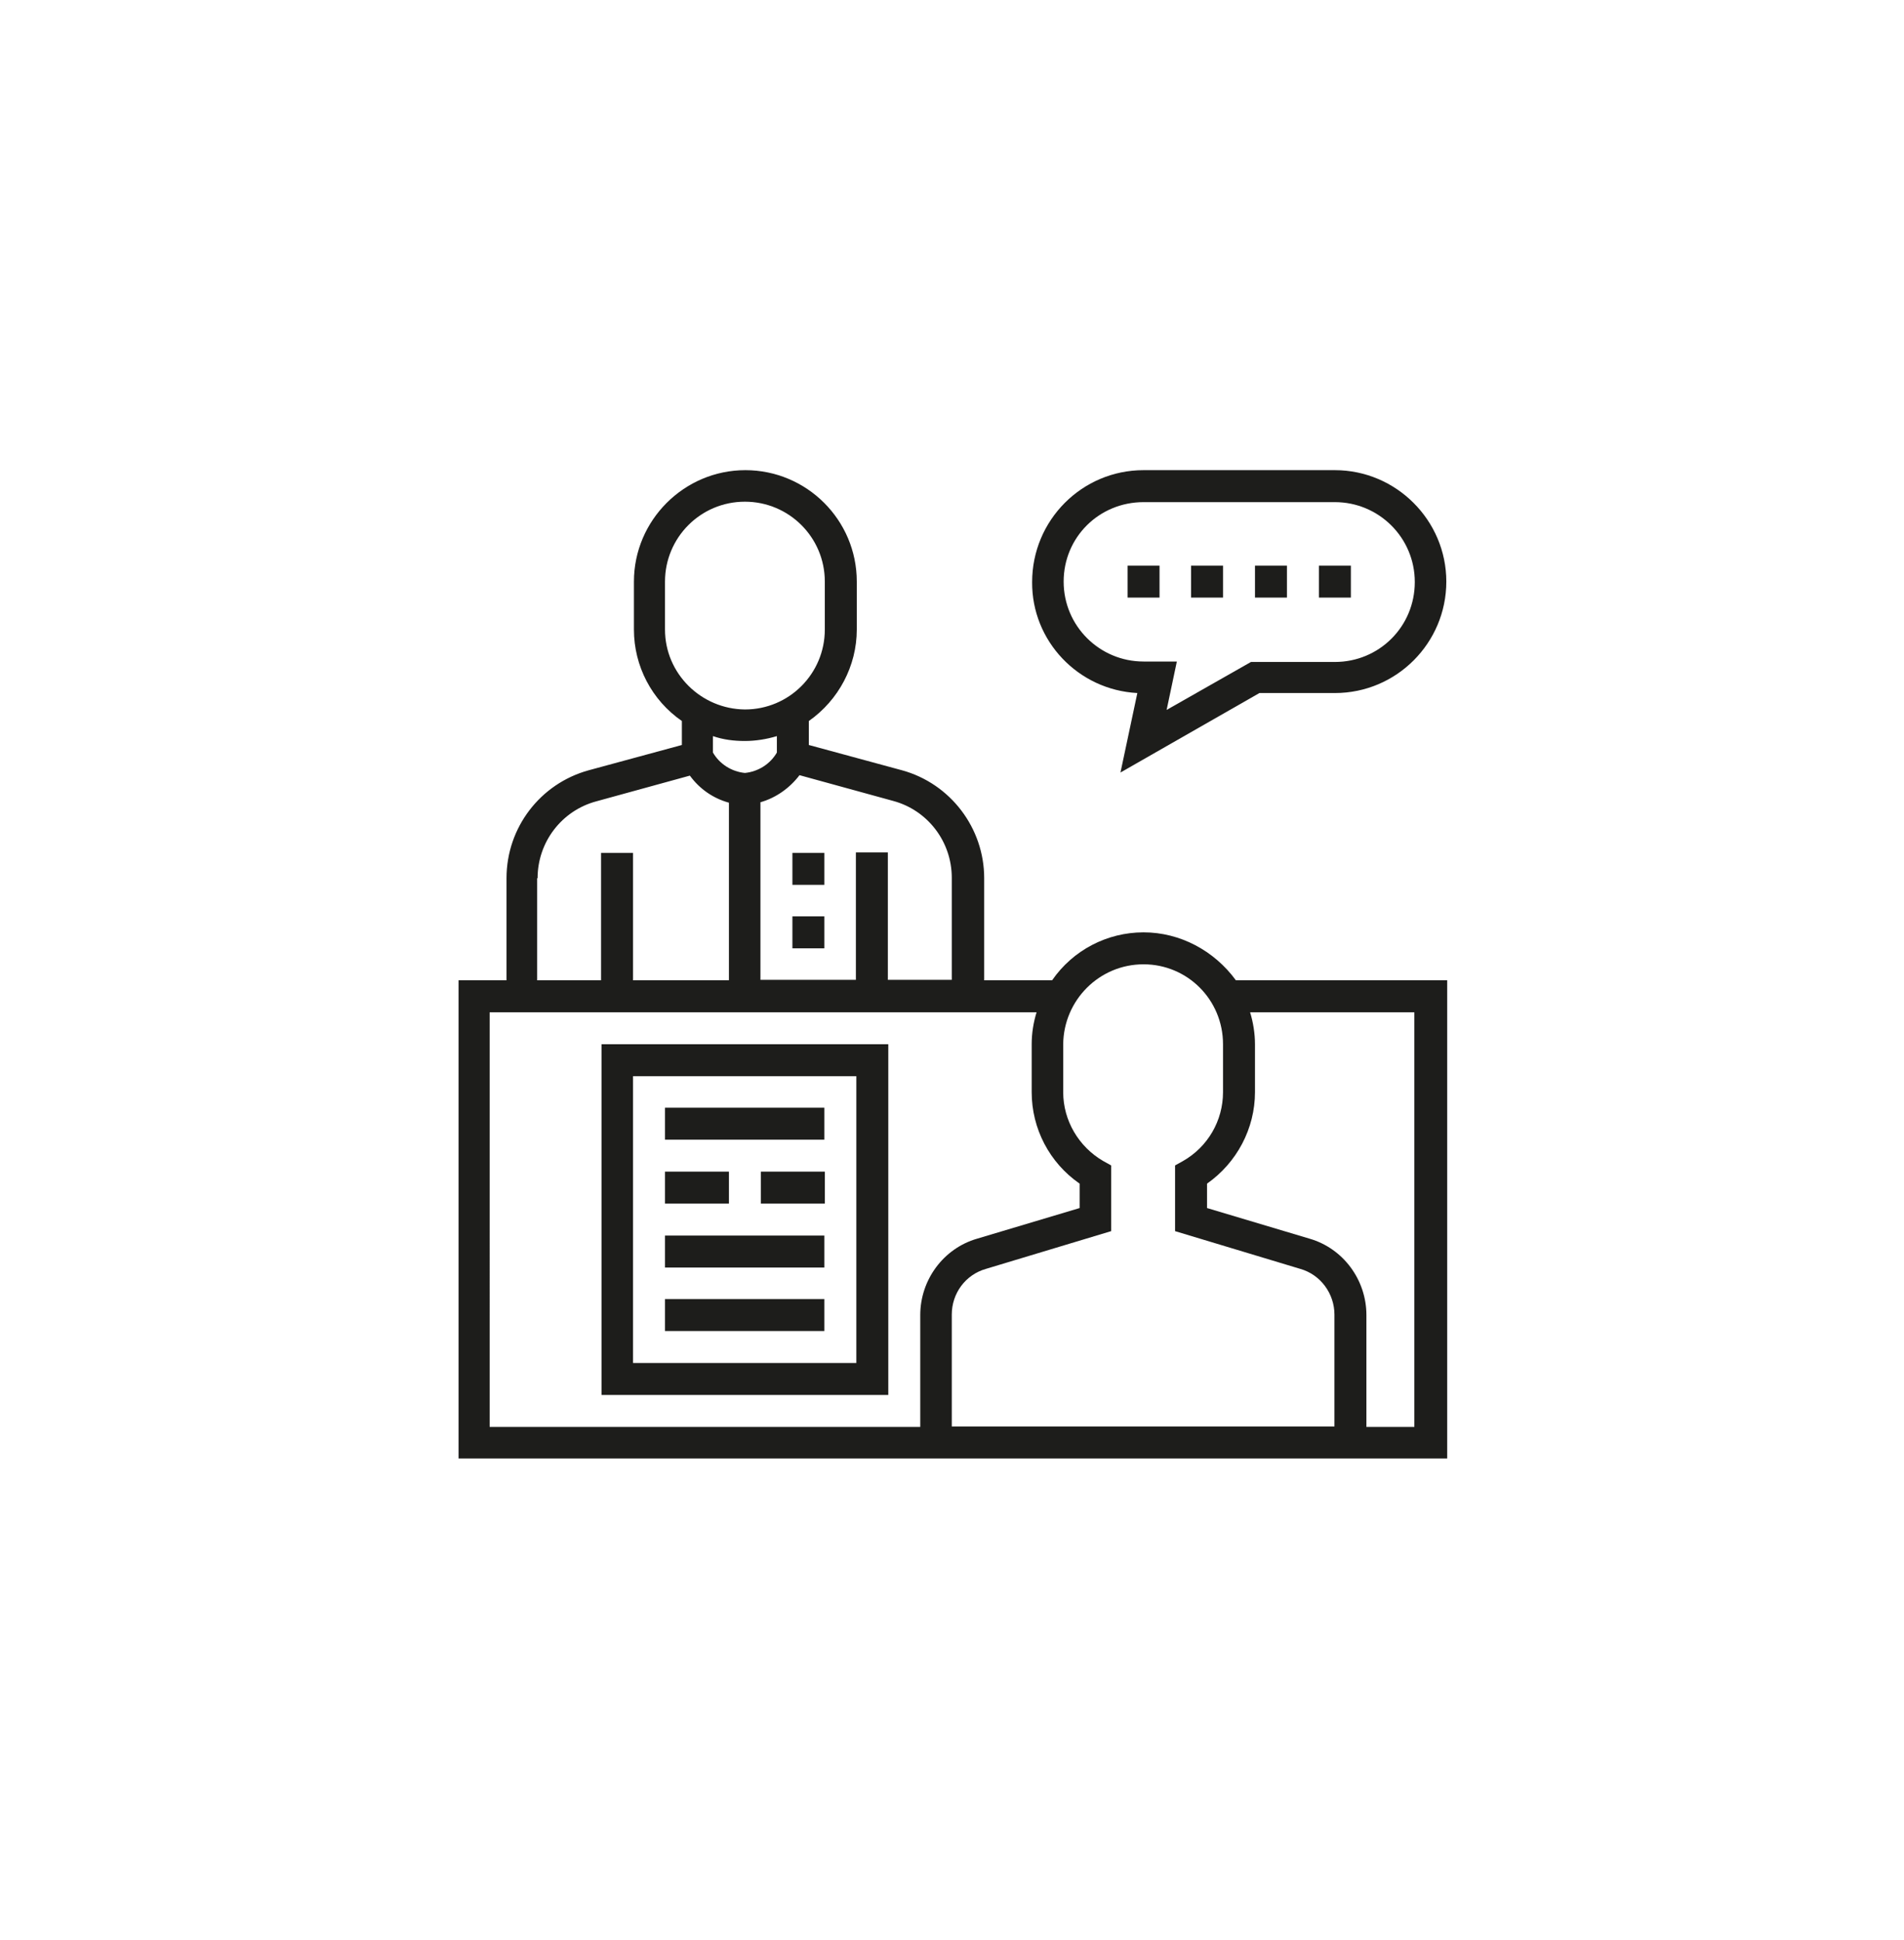 <?xml version="1.0" encoding="UTF-8"?>
<!-- Generator: Adobe Illustrator 27.0.0, SVG Export Plug-In . SVG Version: 6.00 Build 0)  -->
<svg xmlns="http://www.w3.org/2000/svg" xmlns:xlink="http://www.w3.org/1999/xlink" version="1.1" id="Layer_1" x="0px" y="0px" viewBox="0 0 42.89 43.7" style="enable-background:new 0 0 42.89 43.7;" xml:space="preserve">
<style type="text/css">
	.st0{fill:#CDDBE5;}
	.st1{fill:url(#SVGID_1_);}
	.st2{fill:url(#SVGID_00000088095002500393146040000015209503907492083643_);}
	.st3{fill:url(#SVGID_00000118385265747904013640000012127256944837302965_);}
	.st4{fill:url(#SVGID_00000155831444290182979420000006708981154360140166_);}
	.st5{fill:url(#SVGID_00000121984005677781405560000017638300694378856121_);}
	.st6{fill:url(#SVGID_00000134232063367455681360000018310385589754238080_);}
	.st7{fill:url(#SVGID_00000114788818544622391600000002343858950053813419_);}
	.st8{fill:url(#SVGID_00000134239534100523905480000017376544396235185851_);}
	.st9{fill:url(#SVGID_00000133520113226521402170000015722664904255138490_);}
	.st10{fill:url(#SVGID_00000153706920213911051290000012434287508490126768_);}
	.st11{fill:url(#SVGID_00000128471764470704003670000008305685784289080739_);}
	.st12{fill:url(#SVGID_00000145779171370044455960000017756515734629264539_);}
	.st13{fill:url(#SVGID_00000078760045425185917240000001380896225103469711_);}
	.st14{fill:url(#SVGID_00000169527068890764902150000017366967628246001594_);}
	.st15{fill:#587380;}
	.st16{fill:#37474F;}
	.st17{fill:#DADFFF;}
	.st18{fill:#263238;}
	.st19{fill:#4FC3F7;}
	.st20{fill:#B1B7F5;}
	.st21{fill:#8B8FC1;}
	.st22{fill:#FF5454;}
	.st23{fill:#5C60FF;}
	.st24{fill:#F80202;}
	.st25{fill:#039BE5;}
	.st26{fill:#FFB300;}
	.st27{fill:#0307FF;}
	.st28{fill:#FCBB3C;}
	.st29{fill:#F7E6CC;}
	.st30{fill:#120D0C;}
	.st31{fill:#F1F1F1;}
	.st32{fill:#15100C;}
	.st33{fill:#F8E7CC;}
	.st34{fill:#140F0C;}
	.st35{fill:#F9E8CC;}
	.st36{fill:#130E0C;}
	.st37{fill:#F6E5CC;}
	.st38{fill:#F5E4CC;}
	.st39{fill:#178DC0;}
	.st40{fill:#F2B92C;}
	.st41{fill:#DFDFDF;}
	.st42{fill:#110C0C;}
	.st43{fill:#FBBA40;}
	.st44{fill:#FEBD33;}
	.st45{fill:#FDECCC;}
	.st46{fill:#FDBC38;}
	.st47{fill:#F3E2CC;}
	.st48{fill:#F4E3CC;}
	.st49{fill:#FAB943;}
	.st50{fill:#2553A7;}
	.st51{fill:#BE1622;}
	.st52{fill:#E30613;}
	.st53{fill:none;}
	.st54{fill:#FFFFFF;}
	.st55{fill:#2A63B5;}
	.st56{fill:#A3C5E5;}
	.st57{fill:#D1E1F5;}
	.st58{fill:#2862B5;}
	.st59{fill:#234D9D;}
	.st60{fill:#6AA6DA;}
	.st61{fill:#E62D1F;}
	.st62{fill:#214F87;}
	.st63{opacity:0.5;fill:#FFFFFF;}
	.st64{fill:#C0D6F1;}
	.st65{fill:#133B7C;}
	.st66{fill:#1D1D1B;}
	.st67{fill:none;stroke:#1D1D1B;stroke-width:0.75;stroke-miterlimit:10;}
	.st68{fill:none;stroke:#1D1D1B;stroke-width:0.689;stroke-miterlimit:10;}
	.st69{stroke:#231F20;stroke-width:0.5;stroke-linecap:round;stroke-linejoin:round;stroke-miterlimit:10;}
	.st70{fill:none;stroke:#1D1D1B;stroke-width:0.706;stroke-miterlimit:10;}
</style>
<g>
	<path class="st66" d="M25.76,21c-0.82,0-1.59,0.4-2.06,1.08h-1.53v-2.3c0-1.13-0.76-2.13-1.85-2.43l-2.1-0.57v-0.54   c0.67-0.47,1.08-1.24,1.08-2.06V13.1c0-1.39-1.13-2.51-2.51-2.51s-2.51,1.13-2.51,2.51v1.08c0,0.82,0.4,1.59,1.08,2.06v0.54   l-2.1,0.57c-1.09,0.3-1.85,1.29-1.85,2.43v2.3h-1.08v10.77h22.27V22.08h-4.76C27.35,21.41,26.58,21,25.76,21z M25.76,21.72   c0.99,0,1.79,0.8,1.79,1.8v1.08c0,0.64-0.34,1.23-0.9,1.55l-0.18,0.1v1.48l2.82,0.85c0.46,0.13,0.77,0.56,0.77,1.03v2.52h-8.62   v-2.52c0-0.48,0.31-0.9,0.77-1.03l2.82-0.85v-1.48l-0.18-0.1c-0.55-0.32-0.9-0.91-0.9-1.55v-1.08   C23.96,22.53,24.76,21.72,25.76,21.72z M20.12,18.04c0.78,0.21,1.32,0.92,1.32,1.73v2.3h-1.44v-2.87h-0.72v2.87h-2.15v-4   c0.35-0.1,0.66-0.32,0.88-0.61L20.12,18.04z M14.98,14.18V13.1c0-0.99,0.8-1.8,1.8-1.8c0.99,0,1.8,0.8,1.8,1.8v1.08   c0,0.99-0.8,1.8-1.8,1.8C15.79,15.97,14.98,15.17,14.98,14.18L14.98,14.18z M16.78,16.69c0.24,0,0.49-0.04,0.72-0.11v0.37   c-0.15,0.26-0.42,0.43-0.72,0.46c-0.3-0.03-0.57-0.2-0.72-0.46v-0.37C16.29,16.66,16.53,16.69,16.78,16.69z M12.11,19.78   c0-0.81,0.54-1.52,1.32-1.73l2.11-0.58c0.22,0.3,0.52,0.51,0.88,0.61v4h-2.16v-2.87h-0.72v2.87h-1.44V19.78z M11.03,22.8h12.32   c-0.07,0.23-0.11,0.47-0.11,0.72v1.08c0,0.82,0.4,1.59,1.08,2.06v0.55l-2.31,0.69c-0.76,0.22-1.28,0.93-1.28,1.72v2.52h-9.7V22.8z    M31.86,22.8v9.34h-1.08v-2.52c0-0.79-0.52-1.5-1.28-1.72l-2.31-0.69v-0.55c0.67-0.47,1.08-1.24,1.08-2.06v-1.08   c0-0.24-0.04-0.49-0.11-0.72H31.86z"></path>
	<path class="st66" d="M17.85,19.21h0.72v0.72h-0.72V19.21z"></path>
	<path class="st66" d="M17.85,20.64h0.72v0.72h-0.72V20.64z"></path>
	<path class="st66" d="M13.55,23.52v7.9h6.46v-7.9H13.55z M19.29,30.7h-5.03v-6.46h5.03L19.29,30.7z"></path>
	<path class="st66" d="M14.98,24.95h3.59v0.72h-3.59V24.95z"></path>
	<path class="st66" d="M14.98,27.83h3.59v0.72h-3.59V27.83z"></path>
	<path class="st66" d="M14.98,29.26h3.59v0.72h-3.59V29.26z"></path>
	<path class="st66" d="M14.98,26.39h1.44v0.72h-1.44V26.39z"></path>
	<path class="st66" d="M17.14,26.39h1.44v0.72h-1.44V26.39z"></path>
	<path class="st66" d="M25.4,12.74h0.72v0.72H25.4V12.74z"></path>
	<path class="st66" d="M26.83,12.74h0.72v0.72h-0.72V12.74z"></path>
	<path class="st66" d="M28.27,12.74h0.72v0.72h-0.72V12.74z"></path>
	<path class="st66" d="M29.71,12.74h0.72v0.72h-0.72V12.74z"></path>
	<path class="st66" d="M25.62,15.61l-0.38,1.79l3.13-1.79h1.7c1.39,0,2.51-1.13,2.51-2.51s-1.13-2.51-2.51-2.51h-4.31   c-1.39,0-2.51,1.13-2.51,2.52C23.24,14.44,24.29,15.54,25.62,15.61L25.62,15.61z M25.76,11.31h4.31c0.99,0,1.8,0.8,1.8,1.8   s-0.8,1.8-1.8,1.8h-1.89l-1.9,1.08l0.23-1.09h-0.75c-0.99,0-1.8-0.8-1.8-1.8S24.76,11.31,25.76,11.31L25.76,11.31z"></path>
</g>
</svg>

